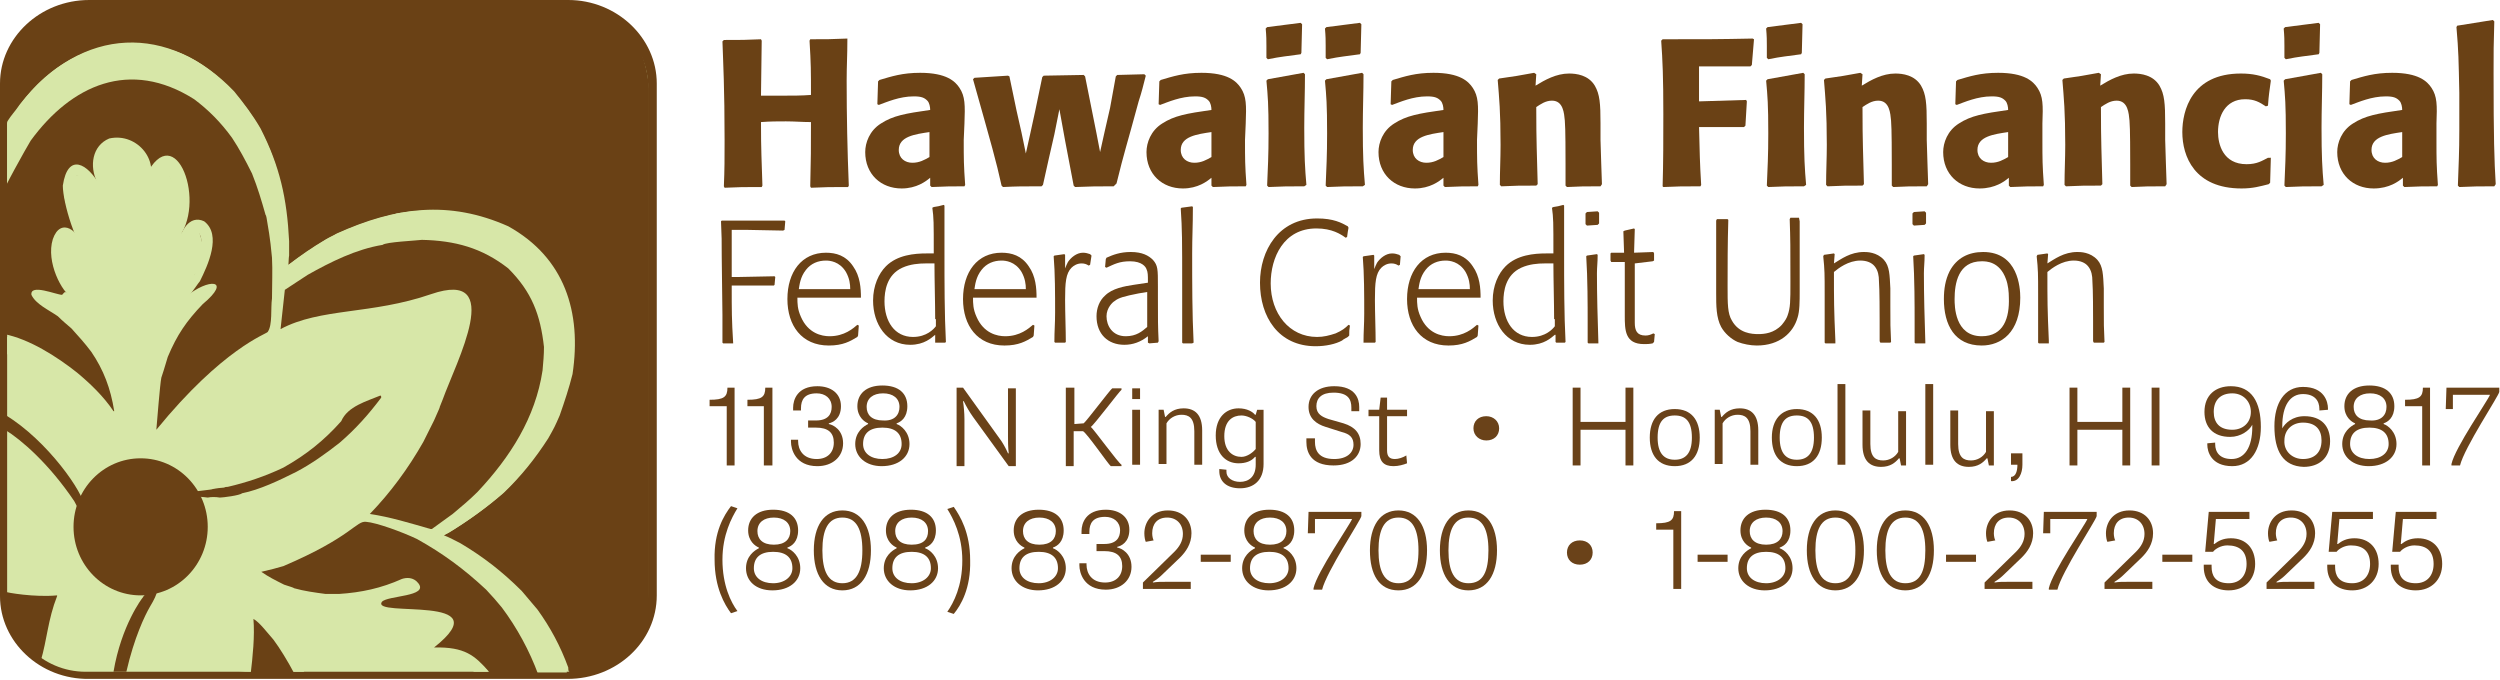 <?xml version="1.0" encoding="utf-8"?>
<!-- Generator: Adobe Illustrator 23.0.3, SVG Export Plug-In . SVG Version: 6.00 Build 0)  -->
<svg version="1.1" id="Layer_1" xmlns="http://www.w3.org/2000/svg" xmlns:xlink="http://www.w3.org/1999/xlink" x="0px" y="0px" viewBox="0 0 350.2 95.2" style="enable-background:new 0 0 350.2 95.2;" xml:space="preserve">
  <style type="text/css">
	.st0{fill:#6A4115;}
	.st1{fill-rule:evenodd;clip-rule:evenodd;fill:#6A4115;}
	.st2{fill-rule:evenodd;clip-rule:evenodd;fill:#D7E7A8;}
	.st3{fill:#6A4219;}
</style>
  <g>
    <g>
      <path class="st0" d="M118.7,5.6c0,2.2-0.1,3.6-0.1,5.7c0,4.9,0.1,9.8,0.3,14.7l-0.1,0.2c-2.5,0-3.1,0-5.2,0.1l-0.1-0.2
			c0.1-4.1,0.1-5.1,0.1-9c-1.2,0-2.3-0.1-3.5-0.1c-1.1,0-2.2,0-3.5,0.1c0,4.2,0.1,5.3,0.2,8.9l-0.1,0.2c-2.6,0-3.1,0-5.2,0.1
			l-0.1-0.2c0.1-2.4,0.1-3.9,0.1-6.5c0-7.2-0.2-10.8-0.3-13.8l0.2-0.2c2.5,0,3,0,5.2-0.1l0.1,0.2l-0.1,7.7c1,0,2.1,0,3.1,0
			c1.3,0,2.6,0,3.9-0.1c0-3.4,0-4.3-0.2-7.6l0.1-0.2c2.4,0,2.8,0,5.2-0.1L118.7,5.6z" />
      <path class="st0" d="M135,19.6c0,2.7,0,3.5,0.2,6.3l-0.1,0.2c-1.9,0-2.5,0-4.6,0.1l-0.2-0.2v-1.1c-0.6,0.5-1.9,1.5-4,1.5
			c-2.9,0-5.1-2-5.1-5.1c0-1.3,0.6-3,2.2-4c1.7-1.1,3.4-1.4,6.9-1.9c0-0.4-0.1-1-0.4-1.3c-0.4-0.4-0.8-0.6-1.9-0.6
			c-2,0-3.8,0.8-4.9,1.2l-0.2-0.1l0.1-3.2l0.2-0.2c1.7-0.5,3.2-1,5.7-1c3.7,0,4.9,1.2,5.5,2.1c0.8,1.2,0.8,2.4,0.7,5L135,19.6z
			 M130.2,18.5c-2,0.3-4.3,0.6-4.3,2.5c0,1.2,0.9,1.8,1.9,1.8c1,0,1.7-0.4,2.4-0.8V18.5z" />
      <path class="st0" d="M156,26.1c-2.3,0-3.2,0-5.4,0.1l-0.2-0.2l-1.2-6.3l-0.4-2.2l-0.4-2.2l-0.7,3.5l-0.8,3.5l-0.8,3.6l-0.2,0.2
			c-2.7,0-3.4,0-5.4,0.1l-0.2-0.2c-0.8-3.6-1.3-5.3-4-14.9l0.2-0.2l4.7-0.3l0.2,0.1l1,4.8l0.7,3.1l0.6,2.9l0.6-2.7l0.7-3.2l1-4.8
			l0.2-0.2l5.6-0.1l0.2,0.2l1,5l0.6,3l0.5,2.6l0.6-2.7l0.8-3.5l0.8-4.4l0.2-0.2l3.8-0.1l0.2,0.2c-0.3,1.2-0.6,2.4-1,3.6
			c-1.7,6.3-2,7-3.1,11.5L156,26.1z" />
      <path class="st0" d="M174.4,19.6c0,2.7,0,3.5,0.2,6.3l-0.1,0.2c-1.9,0-2.5,0-4.6,0.1l-0.2-0.2v-1.1c-0.6,0.5-1.9,1.5-4,1.5
			c-2.9,0-5.1-2-5.1-5.1c0-1.3,0.6-3,2.2-4c1.7-1.1,3.4-1.4,6.9-1.9c0-0.4-0.1-1-0.4-1.3c-0.4-0.4-0.8-0.6-1.9-0.6
			c-2,0-3.8,0.8-4.9,1.2l-0.2-0.1l0.1-3.2l0.2-0.2c1.7-0.5,3.2-1,5.7-1c3.7,0,4.9,1.2,5.5,2.1c0.8,1.2,0.8,2.4,0.7,5L174.4,19.6z
			 M169.7,18.5c-2,0.3-4.3,0.6-4.3,2.5c0,1.2,0.9,1.8,1.9,1.8c1,0,1.7-0.4,2.4-0.8V18.5z" />
      <path class="st0" d="M182.7,26.1c-2.4,0-2.9,0-5,0.1l-0.2-0.2c0.1-2.4,0.2-4.2,0.2-7.3c0-4.1-0.1-5.2-0.3-7.4l0.2-0.2l5-0.9
			l0.2,0.2c0,2.5-0.1,5-0.1,7.5c0,4,0.1,5.7,0.3,8L182.7,26.1z M182.2,7.6c-2.1,0.3-2.6,0.3-4.6,0.7l-0.2-0.2c0-0.6,0-1.1,0-1.7
			c0-0.7,0-1.3-0.1-2.4l0.2-0.2l4.7-0.6l0.2,0.2l-0.1,4L182.2,7.6z" />
      <path class="st0" d="M190.9,26.1c-2.4,0-2.9,0-5,0.1l-0.2-0.2c0.1-2.4,0.2-4.2,0.2-7.3c0-4.1-0.1-5.2-0.3-7.4l0.2-0.2l5-0.9
			l0.2,0.2c0,2.5-0.1,5-0.1,7.5c0,4,0.1,5.7,0.3,8L190.9,26.1z M190.5,7.6c-2.1,0.3-2.6,0.3-4.6,0.7l-0.2-0.2c0-0.6,0-1.1,0-1.7
			c0-0.7,0-1.3-0.1-2.4l0.2-0.2l4.7-0.6l0.2,0.2l-0.1,4L190.5,7.6z" />
      <path class="st0" d="M206.9,19.6c0,2.7,0,3.5,0.2,6.3l-0.1,0.2c-1.9,0-2.5,0-4.6,0.1l-0.2-0.2v-1.1c-0.6,0.5-1.9,1.5-4,1.5
			c-2.9,0-5.1-2-5.1-5.1c0-1.3,0.6-3,2.2-4c1.7-1.1,3.4-1.4,6.9-1.9c0-0.4-0.1-1-0.4-1.3c-0.4-0.4-0.8-0.6-1.9-0.6
			c-2,0-3.8,0.8-4.9,1.2l-0.2-0.1l0.1-3.2l0.2-0.2c1.7-0.5,3.2-1,5.7-1c3.7,0,4.9,1.2,5.5,2.1c0.8,1.2,0.8,2.4,0.7,5L206.9,19.6z
			 M202.2,18.5c-2,0.3-4.3,0.6-4.3,2.5c0,1.2,0.9,1.8,1.9,1.8c1,0,1.7-0.4,2.4-0.8V18.5z" />
      <path class="st0" d="M224.2,26.1c-2.3,0-2.8,0-4.7,0.1l-0.2-0.2c0-1,0-2,0-3c0-1.1,0-5.1-0.1-6.1c-0.1-1-0.2-2.8-1.8-2.8
			c-0.9,0-1.6,0.5-2.2,0.9c0,5.2,0.1,6.4,0.2,10.8l-0.2,0.2c-2.3,0-2.8,0-4.9,0.1l-0.2-0.2c0-1.9,0.1-3.7,0.1-5.6
			c0-4.7-0.2-6.6-0.4-9.1l0.2-0.2c2.2-0.3,2.7-0.4,4.9-0.8l0.3,0.2l-0.1,1.6c1.3-0.8,2.9-1.7,4.7-1.7c1,0,2.7,0.2,3.6,1.7
			c0.7,1.2,0.8,2.5,0.8,5.3v2.3c0.1,2.9,0.1,3.7,0.2,6.2L224.2,26.1z" />
      <path class="st0" d="M238,17.7c0.1,3.8,0.1,4.9,0.3,8.2l-0.1,0.2c-2.6,0-3.1,0-5.2,0.1l-0.1-0.1c0.1-3.4,0.1-6.7,0.1-10.1
			c0-5.2-0.1-7.5-0.3-10.3l0.2-0.2c6.3,0,7.8,0,12.6-0.1l0.2,0.1l-0.3,3.6l-0.2,0.2L238,9.3v4.9l6.6-0.2l0.1,0.2l-0.2,3.4l-0.2,0.2
			H238z" />
      <path class="st0" d="M252.7,26.1c-2.4,0-2.9,0-5,0.1l-0.2-0.2c0.1-2.4,0.2-4.2,0.2-7.3c0-4.1-0.1-5.2-0.3-7.4l0.2-0.2l5-0.9
			l0.2,0.2c0,2.5-0.1,5-0.1,7.5c0,4,0.1,5.7,0.3,8L252.7,26.1z M252.3,7.6c-2.1,0.3-2.6,0.3-4.6,0.7l-0.2-0.2c0-0.6,0-1.1,0-1.7
			c0-0.7,0-1.3-0.1-2.4l0.2-0.2l4.7-0.6l0.2,0.2l-0.1,4L252.3,7.6z" />
      <path class="st0" d="M269.9,26.1c-2.3,0-2.8,0-4.7,0.1L265,26c0-1,0-2,0-3c0-1.1,0-5.1-0.1-6.1c-0.1-1-0.2-2.8-1.8-2.8
			c-0.9,0-1.6,0.5-2.2,0.9c0,5.2,0.1,6.4,0.2,10.8l-0.2,0.2c-2.3,0-2.8,0-4.9,0.1l-0.2-0.2c0-1.9,0.1-3.7,0.1-5.6
			c0-4.7-0.2-6.6-0.4-9.1l0.2-0.2c2.2-0.3,2.7-0.4,4.9-0.8l0.3,0.2l-0.1,1.6c1.3-0.8,2.9-1.7,4.7-1.7c1,0,2.7,0.2,3.6,1.7
			c0.7,1.2,0.8,2.5,0.8,5.3v2.3c0.1,2.9,0.1,3.7,0.2,6.2L269.9,26.1z" />
      <path class="st0" d="M286.1,19.6c0,2.7,0,3.5,0.2,6.3l-0.1,0.2c-1.9,0-2.5,0-4.6,0.1l-0.2-0.2v-1.1c-0.6,0.5-1.9,1.5-4.1,1.5
			c-2.9,0-5.1-2-5.1-5.1c0-1.3,0.6-3,2.2-4c1.7-1.1,3.4-1.4,6.9-1.9c0-0.4-0.1-1-0.4-1.3c-0.4-0.4-0.8-0.6-1.9-0.6
			c-2,0-3.8,0.8-4.9,1.2l-0.2-0.1l0.1-3.2l0.2-0.2c1.7-0.5,3.2-1,5.7-1c3.7,0,4.9,1.2,5.5,2.1c0.8,1.2,0.8,2.4,0.7,5L286.1,19.6z
			 M281.3,18.5c-2,0.3-4.3,0.6-4.3,2.5c0,1.2,0.9,1.8,1.9,1.8c1,0,1.7-0.4,2.4-0.8V18.5z" />
      <path class="st0" d="M303.3,26.1c-2.3,0-2.8,0-4.7,0.1l-0.2-0.2c0-1,0-2,0-3c0-1.1,0-5.1-0.1-6.1c-0.1-1-0.2-2.8-1.8-2.8
			c-0.9,0-1.6,0.5-2.2,0.9c0,5.2,0.1,6.4,0.2,10.8l-0.2,0.2c-2.3,0-2.8,0-4.9,0.1l-0.2-0.2c0-1.9,0.1-3.7,0.1-5.6
			c0-4.7-0.2-6.6-0.4-9.1l0.2-0.2c2.2-0.3,2.7-0.4,4.9-0.8l0.3,0.2l-0.1,1.6c1.3-0.8,2.9-1.7,4.7-1.7c1,0,2.7,0.2,3.6,1.7
			c0.7,1.2,0.8,2.5,0.8,5.3v2.3c0.1,2.9,0.1,3.7,0.2,6.2L303.3,26.1z" />
      <path class="st0" d="M318.1,22.1l-0.1,3.5l-0.2,0.2c-1.2,0.3-2.2,0.6-3.8,0.6c-6.6,0-8.3-4.5-8.3-7.9c0-3,1.3-8.2,8.2-8.2
			c1.7,0,2.8,0.3,4.1,0.8l0.1,0.2c-0.2,1.5-0.3,2-0.4,3.5l-0.3,0.1c-0.9-0.6-1.6-1-2.9-1c-2.8,0-3.8,2.4-3.8,4.6
			c0,1.7,0.7,4.5,4,4.5c1.5,0,2.2-0.5,3-0.9L318.1,22.1z" />
      <path class="st0" d="M325.2,26.1c-2.4,0-2.9,0-5,0.1L320,26c0.1-2.4,0.2-4.2,0.2-7.3c0-4.1-0.1-5.2-0.3-7.4l0.2-0.2l5-0.9l0.2,0.2
			c0,2.5-0.1,5-0.1,7.5c0,4,0.1,5.7,0.3,8L325.2,26.1z M324.8,7.6c-2.1,0.3-2.6,0.3-4.6,0.7L320,8.1c0-0.6,0-1.1,0-1.7
			c0-0.7,0-1.3-0.1-2.4l0.2-0.2l4.7-0.6l0.2,0.2l-0.1,4L324.8,7.6z" />
      <path class="st0" d="M341.3,19.6c0,2.7,0,3.5,0.2,6.3l-0.1,0.2c-1.9,0-2.5,0-4.6,0.1l-0.2-0.2v-1.1c-0.6,0.5-1.9,1.5-4.1,1.5
			c-2.9,0-5.1-2-5.1-5.1c0-1.3,0.6-3,2.2-4c1.7-1.1,3.4-1.4,6.9-1.9c0-0.4-0.1-1-0.4-1.3c-0.4-0.4-0.8-0.6-1.9-0.6
			c-2,0-3.8,0.8-4.9,1.2l-0.2-0.1l0.1-3.2l0.2-0.2c1.7-0.5,3.2-1,5.7-1c3.7,0,4.9,1.2,5.5,2.1c0.8,1.2,0.8,2.4,0.7,5L341.3,19.6z
			 M336.5,18.5c-2,0.3-4.3,0.6-4.3,2.5c0,1.2,0.9,1.8,1.9,1.8c1,0,1.7-0.4,2.4-0.8V18.5z" />
      <path class="st0" d="M349.4,26.1c-2.1,0-2.9,0-4.9,0.1l-0.2-0.2c0.1-2.9,0.2-4.6,0.2-7.8c0-1.7,0-3.4,0-5.2
			c-0.1-4.7-0.1-5.7-0.4-9.2l0.1-0.2l5-0.8l0.2,0.2c-0.1,3.1-0.1,4.5-0.1,7.2c0,9.2,0.1,12.3,0.3,15.6L349.4,26.1z" />
    </g>
    <g>
      <path class="st0" d="M102.7,48.1l-1.4,0l-0.1-0.1c0-1.7,0-2.5,0-3.9c0-1.2-0.1-6.9-0.1-8.2c0-2.3,0-2.6-0.1-4.9l0.1-0.1l1.8,0h3.9
			l3.1,0l0.1,0.1l-0.1,1.2l-0.2,0.1l-5.1-0.1h-2.1v0.6l0,2.9l0,2.7l0,0.4h1l5-0.1l0.1,0.1l-0.1,1.1l-0.1,0.1l-4.6,0h-1.3
			c0,3.7,0,4.7,0.2,8L102.7,48.1z" />
      <path class="st0" d="M120.5,41.7h-8.8c0,0.8,0,1.6,0.5,2.7c1,2.3,2.9,2.7,4,2.7c2.1,0,3.3-1.1,3.9-1.6l0.2,0.1l-0.1,1.4l-0.1,0.2
			c-1,0.6-2,1.2-4,1.2c-3.8,0-5.8-2.8-5.8-6.5c0-3.8,2-6.5,5.4-6.5c1.4,0,2.8,0.4,3.8,1.9c1,1.4,1.1,3.1,1.1,4.4L120.5,41.7z
			 M119.1,40.5c0-0.7-0.1-1.5-0.6-2.4c-0.9-1.5-2.3-1.6-2.8-1.6c-1.1,0-2.1,0.4-2.8,1.3c-0.8,1-0.9,2.1-1,2.7H119.1z" />
      <path class="st0" d="M131,46.9c-0.5,0.4-1.5,1.4-3.5,1.4c-3.3,0-5.2-2.9-5.2-6.2c0-2.1,0.8-3.8,1.8-4.8c1.6-1.6,4-1.8,5.7-1.8
			c0.3,0,0.6,0,1,0c0-4.5,0-4.9-0.2-6.4l0.2-0.1c0.6-0.1,0.7-0.1,1.4-0.3l0.1,0.1c0,2.2,0,4.4,0,6.6c0,4.2,0,8.6,0.2,12.5l-0.1,0.1
			c-0.6,0-0.7,0-1.2,0L131,48V46.9z M131,44.7c0-2.2-0.1-5.6-0.1-7.8c-0.4,0-0.6,0-1.2,0c-1,0-2.2,0.1-3.3,0.6
			c-2.2,1-2.5,3.3-2.5,4.7c0,2.8,1.4,5,4,5c1.9,0,2.9-1.1,3.2-1.5V44.7z" />
      <path class="st0" d="M145.1,41.7h-8.8c0,0.8,0,1.6,0.5,2.7c1,2.3,2.9,2.7,4,2.7c2.1,0,3.3-1.1,3.9-1.6l0.2,0.1l-0.1,1.4l-0.1,0.2
			c-1,0.6-2,1.2-4,1.2c-3.8,0-5.8-2.8-5.8-6.5c0-3.8,2-6.5,5.4-6.5c1.4,0,2.8,0.4,3.8,1.9c1,1.4,1.1,3.1,1.1,4.4L145.1,41.7z
			 M143.7,40.5c0-0.7-0.1-1.5-0.6-2.4c-0.9-1.5-2.3-1.6-2.8-1.6c-1.1,0-2.1,0.4-2.8,1.3c-0.8,1-0.9,2.1-1,2.7H143.7z" />
      <path class="st0" d="M152.7,37.1l-0.2,0.1c-0.3-0.2-0.6-0.3-1-0.3c-0.6,0-1.1,0.3-1.4,0.6c-0.8,0.8-0.9,2.1-0.9,4.5
			c0,1.8,0.1,4.2,0.1,5.9l-0.1,0.1l-1.4,0l-0.1-0.1c0-1.6,0.1-2.5,0.1-4.1c0-2.6,0-5.5-0.2-7.9l0.1-0.1l1.4-0.2l0.1,0.1l0,1.9
			c0.1-0.3,0.3-0.7,0.4-0.9c0.4-0.6,1.2-1.3,2.1-1.3c0.4,0,0.7,0.1,1,0.2l0.2,0.2L152.7,37.1z" />
      <path class="st0" d="M154.9,36.3l0.1-0.2c0.9-0.4,1.9-0.8,3.4-0.8c1.6,0,2.5,0.5,3.1,1.1c0.7,0.8,0.7,1.3,0.7,3.7v1.5
			c0,3.3,0,4,0.1,6.2l-0.1,0.2l-1.2,0.1l-0.2-0.1l0-0.9c-1,0.8-2.1,1.2-3.3,1.2c-2.3,0-3.9-1.5-3.9-4c0-1.1,0.4-2.2,1.2-2.9
			c1-1,2.7-1.3,4-1.5l2-0.3v-0.3c0-0.7,0-1.2-0.2-1.6c-0.1-0.3-0.6-1.1-2.3-1.1c-1.5,0-2.2,0.4-3.3,0.9l-0.2-0.1L154.9,36.3z
			 M159.5,41.1c-2,0.4-2.8,0.6-3.4,1.1c-0.2,0.1-1.1,0.9-1.1,2.1c0,1.3,0.8,2.8,2.7,2.8c1.5,0,2.3-0.7,3-1.3v-4.9L159.5,41.1z" />
      <path class="st0" d="M167,48.1l-1.3,0l-0.1-0.1v-7.5c0-7.2,0-8.2-0.2-11.3l0.1-0.1l1.5-0.2l0.1,0.1c0,2.7-0.1,4.1-0.1,6.5
			c0,4.2,0,8.4,0.2,12.5L167,48.1z" />
      <path class="st0" d="M188.8,47.2c-0.3,0.2-0.6,0.3-0.8,0.5c-0.9,0.5-2.3,0.8-3.7,0.8c-5.2,0-7.8-4.1-7.8-8.9c0-4.5,2.6-9,8-9
			c2.3,0,3.4,0.6,4.3,1.1l0.1,0.2c-0.1,0.5-0.1,0.6-0.2,1.3l-0.2,0.1c-0.7-0.5-1.9-1.3-4.1-1.3c-4.6,0-6.4,4.1-6.4,7.7
			c0,4.2,2.6,7.5,6.5,7.5c0.9,0,1.7-0.2,2.6-0.5c0.9-0.4,1.3-0.7,1.8-1.2l0.2,0.1c-0.1,0.6-0.1,0.8-0.1,1.4L188.8,47.2z" />
      <path class="st0" d="M196.1,37.1l-0.2,0.1c-0.3-0.2-0.6-0.3-1-0.3c-0.6,0-1.1,0.3-1.4,0.6c-0.8,0.8-0.9,2.1-0.9,4.5
			c0,1.8,0.1,4.2,0.1,5.9l-0.1,0.1l-1.4,0L191,48c0-1.6,0.1-2.5,0.1-4.1c0-2.6,0-5.5-0.2-7.9l0.1-0.1l1.4-0.2l0.1,0.1l0,1.9
			c0.1-0.3,0.3-0.7,0.4-0.9c0.4-0.6,1.2-1.3,2.1-1.3c0.4,0,0.7,0.1,1,0.2l0.2,0.2L196.1,37.1z" />
      <path class="st0" d="M207.3,41.7h-8.8c0,0.8,0,1.6,0.5,2.7c1,2.3,2.9,2.7,4,2.7c2.1,0,3.3-1.1,3.9-1.6l0.2,0.1l-0.1,1.4l-0.1,0.2
			c-1,0.6-2,1.2-4,1.2c-3.8,0-5.8-2.8-5.8-6.5c0-3.8,2-6.5,5.4-6.5c1.4,0,2.8,0.4,3.8,1.9c1,1.4,1.1,3.1,1.1,4.4L207.3,41.7z
			 M205.9,40.5c0-0.7-0.1-1.5-0.6-2.4c-0.9-1.5-2.3-1.6-2.8-1.6c-1.1,0-2.1,0.4-2.8,1.3c-0.8,1-0.9,2.1-1,2.7H205.9z" />
      <path class="st0" d="M217.8,46.9c-0.5,0.4-1.5,1.4-3.5,1.4c-3.3,0-5.2-2.9-5.2-6.2c0-2.1,0.8-3.8,1.8-4.8c1.6-1.6,4-1.8,5.7-1.8
			c0.3,0,0.6,0,1,0c0-4.5,0-4.9-0.2-6.4l0.2-0.1c0.6-0.1,0.7-0.1,1.4-0.3l0.1,0.1c0,2.2,0,4.4,0,6.6c0,4.2,0,8.6,0.2,12.5l-0.1,0.1
			c-0.6,0-0.7,0-1.2,0l-0.1-0.1V46.9z M217.7,44.7c0-2.2-0.1-5.6-0.1-7.8c-0.4,0-0.6,0-1.2,0c-1,0-2.2,0.1-3.3,0.6
			c-2.2,1-2.5,3.3-2.5,4.7c0,2.8,1.4,5,4,5c1.9,0,2.9-1.1,3.2-1.5V44.7z" />
      <path class="st0" d="M223.8,31.5l-1.5,0.1l-0.2-0.2l0-1.5l0.2-0.2l1.5-0.1l0.2,0.2l0,1.5L223.8,31.5z M223.9,48.1l-1.4,0l-0.1-0.1
			c0-1.6,0-2.3,0-3.1c0-1.9,0-6-0.2-9l0.1-0.1l1.4-0.2l0.1,0.1c0,1.1-0.1,1.7-0.1,2.6c0,3.1,0.1,6.5,0.2,9.6L223.9,48.1z" />
      <path class="st0" d="M229,36.9v6.5c0,0.7,0,1.2,0,1.8c0,1.1,0.3,1.8,1.5,1.8c0.4,0,0.7-0.1,1.1-0.3l0.2,0.1l-0.1,1.1l-0.2,0.2
			c-0.5,0.1-0.8,0.1-1.2,0.1c-2.7,0-2.7-2-2.7-4l0-1.3v-6.2l-1.9,0l-0.1-0.2l0-1l0.1-0.1l1.8,0l-0.1-3l0.2-0.1l1.3-0.3l0.1,0.1
			l-0.1,3.3l2.7-0.1l0.1,0.2l0,1l-0.2,0.1L229,36.9z" />
      <path class="st0" d="M252.1,31v6.6l0,3.2c0,1.4,0,2.8-0.3,3.7c-0.6,2.1-2.5,3.9-5.7,3.9c-0.9,0-1.9-0.2-2.7-0.5
			c-0.9-0.4-1.8-1.2-2.3-2.1c-0.7-1.3-0.7-3-0.7-4.7l0-7.3c0-0.9,0-1.5,0-2.9l0.1-0.2l1.5,0l0.1,0.1c-0.1,3.4-0.1,6.4-0.1,9.3
			c0,2.5,0,3.8,0.6,4.8c1,1.8,2.8,1.9,3.7,1.9c0.8,0,2.2-0.1,3.3-1.3c0.5-0.6,0.7-1,0.8-1.3c0.4-1.1,0.4-2,0.4-4.7
			c0-5.1,0-5.8-0.1-8.8l0.1-0.2l1.2,0L252.1,31z" />
      <path class="st0" d="M257.1,48.1l-1.4,0l-0.1-0.1c0-1.3,0-1.9,0-3c0-1.3,0-2.6,0-3.8c0-2.8,0-3.4-0.2-5.3l0.1-0.2l1.4-0.2l0.1,0.1
			l-0.1,1.3c1-0.6,2.3-1.6,4.2-1.6c0.4,0,1.8,0,2.8,1.1c0.8,0.9,0.8,2.1,0.9,4l0,2.5c0,2.6,0,2.9,0.1,5l-0.1,0.1l-1.4,0l-0.1-0.2
			c0-1.1,0-1.8,0-2.8c0-1,0-4.4-0.1-5.7c0-0.6-0.1-1.4-0.6-2c-0.4-0.5-1.1-0.8-2-0.8c-1.7,0-3.1,1.1-3.7,1.6c0,4.1,0,5.1,0.2,9.6
			L257.1,48.1z" />
      <path class="st0" d="M269.6,31.5l-1.5,0.1l-0.2-0.2l0-1.5l0.2-0.2l1.5-0.1l0.2,0.2l0,1.5L269.6,31.5z M269.7,48.1l-1.4,0l-0.1-0.1
			c0-1.6,0-2.3,0-3.1c0-1.9,0-6-0.2-9l0.1-0.1l1.4-0.2l0.1,0.1c0,1.1-0.1,1.7-0.1,2.6c0,3.1,0.1,6.5,0.2,9.6L269.7,48.1z" />
      <path class="st0" d="M277.6,48.4c-3.8,0-5.3-2.9-5.3-6.5c0-1.4,0.2-2.7,0.8-3.9c1-1.9,2.7-2.7,4.7-2.7c4.9,0,5.2,5,5.2,6.4
			C283,46.6,280.3,48.4,277.6,48.4z M281,39.1c-0.9-2.5-2.8-2.5-3.4-2.5c-3.3,0-3.8,3.1-3.8,5.3c0,0.9,0,5.2,3.8,5.2
			c3.1,0,3.9-2.6,3.8-5.4C281.4,40.9,281.3,39.9,281,39.1z" />
      <path class="st0" d="M287,48.1l-1.4,0l-0.1-0.1c0-1.3,0-1.9,0-3c0-1.3,0-2.6,0-3.8c0-2.8,0-3.4-0.2-5.3l0.1-0.2l1.4-0.2l0.1,0.1
			l-0.1,1.3c1-0.6,2.3-1.6,4.2-1.6c0.4,0,1.8,0,2.8,1.1c0.8,0.9,0.8,2.1,0.9,4l0,2.5c0,2.6,0,2.9,0.1,5l-0.1,0.1l-1.4,0l-0.1-0.2
			c0-1.1,0-1.8,0-2.8c0-1,0-4.4-0.1-5.7c0-0.6-0.1-1.4-0.6-2c-0.4-0.5-1.1-0.8-2-0.8c-1.7,0-3.1,1.1-3.7,1.6c0,4.1,0,5.1,0.2,9.6
			L287,48.1z" />
    </g>
    <path class="st1" d="M12.5,0h67.1C86.4,0,92,5.3,92,11.7v71.7c0,6.5-5.6,11.7-12.5,11.7H12.5C5.6,95.2,0,89.9,0,83.5V11.7
		C0,5.3,5.6,0,12.5,0L12.5,0z" />
    <path class="st2" d="M13,1.3h66.7c6.1,0,11.1,4.9,11.1,11v70.8c0,6-5,11-11.1,11H12C5.9,94.1,1,89.1,1,83.1V13.2
		C1,6.6,6.4,1.3,13,1.3L13,1.3z" />
    <path class="st1" d="M79.7,94.1c-0.1-0.2-0.1-0.4-0.1-0.6c-1.1-3-2.5-5.6-4.3-8.1c-1.1-1.3-1.1-1.3-2.2-2.6
		c-2.7-2.7-5.4-4.8-8.6-6.7c-0.8-0.4-1.5-0.8-2.3-1.1c0.1-0.1,0.1-0.1,1-0.6c2.6-1.6,5.1-3.4,7.4-5.4c2.4-2.3,4.4-4.8,6.2-7.6
		c0.9-1.6,0.9-1.6,1.6-3.2c0.7-2,1.3-3.8,1.8-5.8c1.3-8.7-1.1-16.3-9-20.7C62.9,28,55.4,29,47.2,32.7c-0.5,0.3-1,0.5-1.5,0.8
		c-1.9,1.1-3.6,2.3-5.3,3.6c0-0.4,0-0.9,0.1-1.3c0-0.7,0-1.4,0-2c-0.3-6-1.3-10.5-4-15.8c-1.1-1.9-2.4-3.6-3.7-5.2
		c-9.1-9.5-21.3-9.3-30,1.8c-0.9,1.3-1,1.2-1.9,2.6C-2.1-0.8,16.1,0.6,17.3,0.6c2.6,0,4.4,0.6,9,0.5C45.3,0.7,76.3,0.9,81,1
		c2.1,0.3,4.3,1.1,5.8,2.2c2.6,2.1,3.9,5.7,4.1,9.2l0,72.6C90.8,90.2,84.1,95.3,79.7,94.1L79.7,94.1z" />
    <path class="st2" d="M10.7,81.5c0.1-0.7-4.4,1.5-4.5,0.5c0-0.8-1-3.3-1-4.1c0.5,0.3-3.2,1.7-2.6,1.9c2.1,0.9,3.4,1.5,5.8,1
		c1.8-0.6,3.2-1.6,4.6-3c-0.6-2-0.9-3.5-0.5-5.5c0.1-0.1,0.1-0.4,0.7-1.6c1-1.6,1.9-2.4,3.6-3.4c0-0.4,0.1-0.9,0.1-1.3
		c-0.1-1.6-0.5-3.1-1.1-4.5c-0.3-0.5-0.5-1.1-0.8-1.6c-0.7-1.2-1.6-2.3-2.4-3.3c-1.3-1.3-2.5-2.3-3.8-3.4C6.6,52,4.7,51,2.4,50.1
		c-0.5-0.2-1-0.3-1.4-0.5c0-0.8,0-1.6,0-2.4c3.5,0.7,6.9,2.7,9.9,4.9c1.8,1.5,3.7,3.3,5.1,5.4c0,0,0.1,0,0.1,0
		c-0.4-3.2-1.4-5.7-3.2-8.3c-1-1.3-1.9-2.3-2.8-3.3c-0.6-0.6-1.2-1.1-1.9-1.7c-1.3-0.9-3-1.7-3.7-3c-0.2-1.6,3.5,0,4.3,0
		C9.1,41,9.2,40.8,9.6,41c0.4,0.7-0.7,1.1-0.9,1.6c1.8,1.5,3.3,3,4.7,5c0.8,1.3,0.8,1.3,1.6,2.8c0.9,2.1,1.6,3.9,2.2,6.3
		c0.4,1.8,0.4,1.8,0.4,1.9c0.1,1.2,0.1,2.6,0.8,3.7c0.1-0.1,0.3-1.1,0.4-1.2c0-0.1,0-0.1,0.6-1.5c0.8-1.4,0.8-1.4,1.3-2.3
		c0.1-0.7,0.1-1.4,0.2-2.1c0.4-2.6,0.4-2.6,0.5-2.6c0.4-1.6,0.7-2.6,1.3-4c0.7-1.4,1.3-2.5,2.2-3.7c0.5-0.6,0.9-1.2,1.4-1.8
		c-1.6-0.1-1-1.5,0.6-1.5c0.9-0.2,1.9-1.2,2.8-1.2c0.2,0.4,0.2,0.5,0.2,1c-0.5,0.4-0.9,0.8-1.4,1.2c-2.3,2.4-3.6,4.3-4.9,7.4
		c-0.6,1.9-0.6,1.9-0.9,2.9c-0.2,1-0.2,1.9-0.3,3c-2.9,11.3,2.1-1.9,3.5-2.8c3.4-1.9,7.3-3.4,11.2-3.8c4.1-0.3,28-7.1,28.5-6.4
		c0.2,1.8-3.9,4.2-5.2,4.9c-0.6,0.3-1.2,0.5-1.8,0.8c-5.4,1.7-12.2,2.1-18.6,2.2c-3.5,0.4-4.4,1.1-7.8,2.2c-4,1.6-9.4,4.1-11.6,8
		c-0.7,1.9-1,3.9-0.2,5.9C49.9,74.5,67.8,40,62.1,56c-0.9,2-1.8,3.9-2.8,5.9c-2,3.7-4.6,7-7.5,10.1c2.8,0.3,5.6,1.2,8.5,2.1
		c0.1,0,0.1,0,0.2,0c0.9-0.7,1.9-1.4,2.9-2.1c1.2-1,2.3-2.1,3.5-3.1c4.6-4.9,8.1-10.4,9.1-17c0.1-0.6,0.1-1.3,0.2-1.9
		c0-0.4,0-0.9,0-1.3c-0.1-0.6-0.1-1.3-0.2-1.9c0,0-0.3-1.8-0.4-1.9c-0.9-3-2.3-5.1-4.4-7.2c-1.7-1.3-3.3-2.2-5.2-2.9
		c-2-0.6-2.4-0.6-2.5-0.7c-1.6-0.2-3-0.4-4.4-0.4c-1.5,0.1-3,0.3-4.4,0.4c-0.1,0.1-1,0.2-1,0.3c-3.7,0.6-7.3,2.5-10.5,4.2
		c-1.1,0.7-2.1,1.4-3.2,2.1c-0.6,2.6-1.2,5.5-2.5,8c-0.1,0.2-0.3,0.4-0.4,0.5c0,0,0.4-2,0.4-2c0.6-2.4,0.4-2.9,0.7-5.3
		c0-1.9,0.1-3.9,0-5.7c-0.2-2.1-0.2-2.1-0.4-3.4c-0.5-2.5-0.5-2.5-0.5-2.6c-0.5-2.2-1.1-3.8-1.9-5.8c-0.8-1.8-1.8-3.4-2.8-5
		c-1.7-2.1-3.3-3.8-5.3-5.4c-0.6-0.3-1.1-0.7-1.6-1c-2.3-1.1-3.9-1.6-6.3-1.9c-1.8,0-3.2,0.2-4.9,0.6c-0.1,0.1-0.1,0.1-1,0.4
		c-1.7,0.8-1.7,0.8-2.4,1.2c-1.8,1.2-3.3,2.5-4.8,4c-1.1,1.3-1.1,1.3-2,2.6c-1.3,2.1-2.2,4-3.2,6.3C1.1,26,1,26,1,26
		c0-2.9,0-5.8,0-8.7C1.9,16,1.9,16,2.8,14.7c4.8-6.6,12-9.9,20-8c2,0.4,5.7,1.6,10,6.3c1.4,1.6,2.6,3.2,3.7,5.2
		c0.8,1.6,0.8,1.6,1.4,3c0.7,1.9,0.7,2,0.7,2c0.1,0.8,0.6,1.8,0.7,2.7c0.1,0.1,0.1,0.1,0.5,2.2c0.2,1.9,0.4,3.8,0.6,5.8
		c0,0.7,0,1.3,0,2c0,0.4,0,0.9-0.1,1.3c1.7-1.3,3.5-2.5,5.3-3.6c0.5-0.3,1-0.5,1.5-0.8c2.7-1.2,5.2-2.1,8.2-2.8
		c0.1-0.1,0.8-0.2,1.1-0.2c0.1-0.1,2.3-0.3,3.2-0.3c2.1,0,2.1,0,3.8,0.1c0.2,0.2,1.6,0.1,1.9,0.4c1.9,0.3,3.8,1.1,5.6,1.9
		c2.7,1.5,4.7,3.4,6.5,6c0.9,1.5,1.9,3.2,2.3,5.2c0.2,0.2,0.4,2.1,0.5,2.5c0.1,2.3,0,4.6-0.3,7c-0.4,2-1,3.8-1.8,5.8
		c-0.7,1.5-0.7,1.5-1.6,3.2c-1.8,2.8-3.8,5.3-6.2,7.6c-2.3,2-4.8,3.8-7.4,5.4c-0.8,0.4-0.8,0.4-1,0.6c0.8,0.4,1.5,0.7,2.3,1.1
		c3.2,1.8,5.9,3.9,8.6,6.6c1.1,1.3,1.1,1.3,2.2,2.6c1.8,2.5,3.1,5,4.3,8.1c0,0.2,0.1,0.4,0.1,0.6c-2.4,0-4.9,0-7.3,0
		c0.2-0.4,2.2,0.2,2.8-0.2c-1.2-3.4-2.8-6.1-4.8-8.9c-1-1.2-1-1.2-2.2-2.5c-3.1-2.9-6.1-5.1-9.7-7.1c-4.3-2-7.2-2.6-7.3-2.4
		c-3,2.2-7.7,5.1-11.1,6.3c-1.4,0.4-1.7,0.3-3.3,0.7c0.9,0.7,2,1.2,3.2,1.8c0.9,0.4,1.4,0.5,1.4,0.5c1.4,0.3,2.8,0.6,4.4,0.8
		c0.6,0,1.3,0,1.9,0c3.1-0.2,5.9-0.8,8.8-2.1c0.7-0.1,1.8-0.4,1.8,0.7c-0.7,1-1.9,1.8-2.7,2.6c0,0.3,0,0.5-0.2,0.8
		c-0.7,0-0.7-1.1-0.7-1.6c0,0,0-0.1,0-0.1c-2.6,0.7-4.7,0.9-7.5,0.9c-2.3-0.2-2.3-0.2-2.3-0.3c-3.2-0.4-6.1-1.6-8.9-2.8
		c-1-0.4-1.5-0.6-2.6-1c0,0-0.1,0.1-0.1,0.1c0.2,0.3,0.4,0.6,0.7,0.9c0.6,1,0.9,2.1,1.4,3.3c1.6,1.3,3,2.6,4.4,4.3
		c1.2,1.6,2.2,3.3,3.1,5.2c-1.3,0-2.6,0-4,0c0.7-0.1,1.6-0.1,2.4-0.1c0,0,0.1,0,0.1-0.1c-0.9-1.6-1.8-3-2.7-4.3
		c-0.8-0.9-2-2.5-2.8-2.9c0.2,2.4,0,5-0.3,7.4c-5.4,0-6-2.5-25-2.6c0-0.2-1.6-0.3-1.8-0.3L10.7,81.5L10.7,81.5z" />
    <path class="st1" d="M35.1,94.5c0.3-2.5,0.6-5.4,0.4-7.8c0.8,0.4,2,2,2.8,2.9c0.9,1.2,2,3,2.9,4.7L35.1,94.5L35.1,94.5z" />
    <path class="st1" d="M53.5,84.3c0.8-0.9,6.6-0.7,5.1-2.6c-0.7-0.9-1.7-0.8-2.3-0.6c-2.9,1.3-5.7,1.9-8.8,2.1c-0.6,0-1.3,0-1.9,0
		c-1.5-0.2-3-0.4-4.4-0.8c-0.1-0.1-0.5-0.2-1.4-0.5c-1.2-0.6-2.2-1.1-3.2-1.8c1.7-0.4,1.7-0.4,3.1-0.8c9.6-4.1,10.2-6.4,11.6-6.2
		c1.4,0.1,5,1.4,7.1,2.4c3.6,2,6.6,4.2,9.7,7.1c1.2,1.3,1.2,1.3,2.2,2.5c2.1,2.8,3.9,6.1,5.1,9.4c-1.1,0.1-6.6,0.5-6.9-0.4
		c-2-2.3-3.4-3.5-7.7-3.4C70.4,83.1,51.9,86.6,53.5,84.3L53.5,84.3z" />
    <path class="st1" d="M0.8,82.9C0.9,83,4.8,83.7,8,83.4c0,0,0,0.1,0,0.1c-1.3,3.3-1.4,6.1-2.3,9.1C4.9,91.9,0.8,88.8,0.8,82.9
		L0.8,82.9z" />
    <path class="st1" d="M39.3,46.1c0,0,0.6-5.4,0.6-5.5c1.1-0.7,2.1-1.4,3.2-2.1c3.2-1.8,6.8-3.6,10.5-4.2c0.4-0.4,4.8-0.6,5.5-0.7
		c4.6,0.1,8.4,1.1,12.1,4c3.3,3.3,4.5,6.5,5,11c0,1.1-0.1,2.2-0.2,3.3c-1,6.6-4.5,12.1-9.1,17c-1.1,1.1-2.3,2.1-3.5,3.1
		c-1,0.7-1.9,1.4-2.9,2.1c-0.1,0-0.2,0-0.2,0c-2.8-0.8-5.7-1.7-8.5-2.1c2.9-3,5.4-6.4,7.5-10.1c0.5-1,1-2,1.5-3
		c0.8-1.8,0.8-1.8,0.8-1.9c0.1-0.3,0.3-0.7,0.4-1c1.9-5.3,8.9-18.4-1.6-14.8C52,44.1,44.9,43.1,39.3,46.1L39.3,46.1z" />
    <path class="st1" d="M29.1,69.7c-0.6-0.1-1.7-0.1-2.2-0.3c0-0.3,0-0.3,0.2-0.5c0.2-0.1,2.7-0.3,2.7-0.4c0.2,0,0.3-0.1,1.6-0.2
		c0.1-0.1,0.5-0.1,0.5-0.1c2.6-0.6,5.3-1.5,7.8-2.7c3.2-1.8,5.7-3.8,8.1-6.5c0.9-2.1,3.6-2.8,5.5-3.6c0.1,0.1,0.1,0.1,0.1,0.3
		c-1.8,2.4-3.6,4.4-5.8,6.3c-1.9,1.5-4,3-6.1,4.1c-2.4,1.2-5.1,2.5-7.6,3c-0.3,0.3-2.7,0.6-3.1,0.6C30.2,69.6,29.6,69.6,29.1,69.7
		L29.1,69.7z" />
    <path class="st1" d="M0.6,46.8c0-7.1-0.3-12.4-0.3-19.5c-0.2-0.2,3.5-6.8,4-7.6c5.7-7.8,13.9-11.5,22.9-5.8c2,1.5,3.7,3.2,5.3,5.4
		c1,1.5,1.9,3.2,2.8,5c0.8,2,1.3,3.7,1.9,5.8c0.1,0.1,0.1,0.1,0.5,2.6c0.2,1.4,0.2,1.4,0.4,3.4c0.1,1.8,0,3.8,0,5.7
		c-0.2,1.4,0.1,3.7-0.6,4.7c-0.2,0.3-6.3,2.3-15.6,13.7c0.1-1.1,0.5-6.3,0.7-7.3c0.3-0.9,0.3-0.9,0.9-2.9c1.3-3.1,2.6-5,4.9-7.4
		c4.2-3.5,0.8-3.7-2.4-1c0.2-0.6,2.8-4.9,1.2-3c2-2.6,1.2-4.6,0.5-6.7c-0.2-0.7-3.2,1.6-3,0.8c0.7-4.5-0.3-7-1.4-8.9
		c-1.1-2-1.7,2.2-2.7,0.7c-2.5-3.8-6.5-8.1-7.1,0.8c-2.6-1.8-7.3-1-2.3,7.5c-0.8-1.4,0,3.3-0.8,2c-1.5-2,0.3,4-1.5,2.5
		c0.2-0.5,0.8,4.5,0.5,3.7c-0.4-0.2-0.4,0-0.7,0.3c-0.8,0-4.5-1.6-4.3,0c0.6,1.3,2.4,2.1,3.7,3c0.6,0.6,1.2,1.1,1.9,1.7
		c1,1.1,1.9,2.1,2.8,3.3c1.7,2.5,2.7,5.1,3.2,8.3c0,0-0.1,0-0.1,0c-1.4-2.1-3.3-3.9-5.1-5.4C7.9,49.9,4.1,47.5,0.6,46.8L0.6,46.8z" />
    <path class="st2" d="M10.1,41.7c-1.4-0.7-3.7-5-2.7-8.2c1.1-3.2,3.8-1.1,4.1,1.2c-0.8,0,6.9,8.6,5.6,9.3c-1.2,2.9-7.4-4.9-5.5-2.7
		c0,0.1,0,0.2,0,0.4C11.4,41.7,10.1,41.7,10.1,41.7L10.1,41.7z" />
    <path class="st2" d="M25.4,42.2c1-2,2.6-4.8,2.9-7.1c0-4-1.3-2.7-3.3-0.8c0.2-1.8,1.5-4.3,3.6-3.3c2.5,1.9,0.5,6.2-0.6,8.4
		C27.4,40.1,26.3,42.1,25.4,42.2L25.4,42.2z" />
    <path class="st2" d="M12.4,35.8c-1.7-1.1-3.6-7.4-3.6-9.8c0.7-4.7,3.5-3.1,5.2,0c-1.1,0-3.8-3.5-4.1,0.5c0.1,3.1,1.8,5.8,3.4,8.6
		C13.2,35.1,12.4,35.8,12.4,35.8L12.4,35.8z" />
    <path class="st2" d="M23.4,34.4c0-0.1,0-0.5,0.1-0.5c0.6-2.9,1.7-7.1-0.1-9.6c-1.6-0.9-2.2,1.1-2.8,2.1c0,0-0.1,0-0.1,0
		c-0.1-1.1,0.2-2.2,0.7-3.1c4.2-5.9,8.2,7.2,2.6,11.2C23.7,34.4,23.6,34.4,23.4,34.4L23.4,34.4z" />
    <path class="st2" d="M13.6,25.5c-1.1-2.2-0.7-5.1,1.7-6.1c4-0.9,7.4,3.4,5.2,6.8c-0.1,0-0.8-0.3-0.8-0.3c0-0.4-0.1-0.8-0.1-1.2
		c-1.1-5.7-6.8-4.9-5.3,0.2c0.3,0.7,0.9,1.5,1,2.3C15.2,27.2,13.5,25.7,13.6,25.5L13.6,25.5z" />
    <path class="st2" d="M66.4,94.1c0.7,0,1.3,0,2,0c-1.8-2.2-4.9-2.6-5.7-2.7c-3.3-0.7-6.3,0.3-5,0.7C57.7,92,63.9,91.9,66.4,94.1
		L66.4,94.1z" />
    <path class="st1" d="M17.7,94.1l-1.8,0c1.1-6.5,4-10.3,4.1-10.4c0.3-0.7,3.6-3,1,1.3C20.3,86.2,18.8,89.3,17.7,94.1L17.7,94.1z" />
    <path class="st1" d="M0.7,58.1l0,2.1c2.3,1.4,6.2,4.8,9.7,10c0.5,0.9,1.3,2.8,1.4,0.7C11.8,69.2,6.7,61.7,0.7,58.1L0.7,58.1z" />
    <path class="st1" d="M19.7,64.2c5.2,0,9.4,4.3,9.4,9.6c0,5.3-4.2,9.6-9.4,9.6c-5.2,0-9.4-4.3-9.4-9.6
		C10.3,68.5,14.5,64.2,19.7,64.2L19.7,64.2z" />
    <g>
      <path class="st3" d="M101.7,56.9h-2.3V56c2,0,2.5-0.4,2.5-1.7h1v10.9h-1.1V56.9z" />
      <path class="st3" d="M107,56.9h-2.3V56c2,0,2.5-0.4,2.5-1.7h1v10.9H107V56.9z" />
      <path class="st3" d="M111.8,61.6c0,0.1,0,0.2,0,0.2c0,1.2,0.7,2.5,2.6,2.5c1.5,0,2.4-0.9,2.4-2.3c0-1.4-0.8-2.1-2.5-2.1h-1.1v-1
			h1.1c1.7,0,2.2-0.9,2.2-1.9c0-1.2-0.9-1.9-2.1-1.9c-1.7,0-2.2,0.9-2.2,2.1c0,0.1,0,0.2,0,0.3l-1.1,0c0-0.1,0-0.2,0-0.4
			c0-1.1,0.6-3,3.4-3c1.9,0,3.3,1,3.3,2.8c0,1.8-1.2,2.3-1.7,2.4v0.1c0.6,0.1,2,0.8,2,2.7c0,1.9-1.5,3.2-3.6,3.2
			c-3.1,0-3.7-2.4-3.7-3.4c0-0.1,0-0.1,0-0.3L111.8,61.6z" />
      <path class="st3" d="M119.8,62.2c0-1.7,1.2-2.5,1.8-2.8v-0.1c-0.5-0.2-1.5-0.9-1.5-2.4c0-1.7,1.2-2.9,3.5-2.9
			c2.3,0,3.5,1.1,3.5,2.9c0,1.6-0.9,2.2-1.5,2.4v0.1c0.6,0.2,1.8,1.1,1.8,2.8c0,1.8-1.5,3.1-3.9,3.1C121.3,65.3,119.8,64,119.8,62.2
			z M126.3,62.2c0-1.5-0.9-2.3-2.7-2.3c-1.8,0-2.7,0.8-2.7,2.3c0,1.3,1.1,2.1,2.7,2.1S126.3,63.5,126.3,62.2z M126,57
			c0-1.2-0.9-1.9-2.3-1.9c-1.4,0-2.3,0.7-2.3,1.9c0,1.1,0.7,1.9,2.3,1.9C125.3,59,126,58.1,126,57z" />
      <path class="st3" d="M133.9,54.3h1l5.1,7.1c0.4,0.5,0.9,1.4,1.2,2.1h0.1c-0.1-0.9-0.1-1.8-0.1-2.3v-6.8h1.1v10.9h-1l-5-6.9
			c-0.5-0.7-0.9-1.4-1.3-2.2h-0.1c0.1,0.6,0.2,1.7,0.2,2.5v6.6h-1.1V54.3z" />
      <path class="st3" d="M149.4,54.3h1.1v5.1l1.3-0.1c0.4-0.3,3.7-4.7,4-4.9h1.3v0.2c-0.3,0.2-3.9,5-4.3,5.2c0.4,0.3,3.8,5,4.3,5.3
			v0.2h-1.5c-0.3-0.2-3.4-4.7-3.9-4.9h-1.3v4.9h-1.1V54.3z" />
      <path class="st3" d="M158.6,54.4h1.1v1.5h-1.1V54.4z M158.6,57.4h1.1v7.7h-1.1V57.4z" />
      <path class="st3" d="M162.2,57.4h0.8l0.2,1h0.1c0.5-0.6,1.2-1.2,2.5-1.2c1.6,0,2.6,0.9,2.6,3.1v4.8h-1.1v-4.7
			c0-1.9-0.8-2.3-1.8-2.3c-0.9,0-1.7,0.5-2.1,1.2v5.7h-1.1V57.4z" />
      <path class="st3" d="M171.8,65.8c0,0.1,0,0.2,0,0.3c0,0.8,0.8,1.4,1.9,1.4c1.2,0,2.2-0.7,2.2-2.4V64h-0.1
			c-0.5,0.6-1.3,0.9-2.3,0.9c-1.8,0-3.2-1.3-3.2-3.9s1.5-3.8,3.2-3.8c1.2,0,2,0.5,2.3,0.9h0.1l0.2-0.7h0.9V65c0,2.3-1.4,3.4-3.3,3.4
			c-1.9,0-2.9-1-2.9-2.4c0-0.1,0-0.2,0-0.3L171.8,65.8z M175.9,62.9v-3.8c-0.4-0.5-1.3-0.9-2-0.9c-1.2,0-2.4,0.7-2.4,2.9
			c0,2.1,1.2,2.9,2.4,2.9C174.6,64,175.4,63.5,175.9,62.9z" />
      <path class="st3" d="M184.2,61.4c0,0.2,0,0.3,0,0.5c0,1.2,0.5,2.4,2.7,2.4c1.8,0,2.7-0.9,2.7-2c0-1-0.5-1.5-1.7-1.8l-2.2-0.7
			c-1.3-0.4-2.4-1.2-2.4-2.8c0-1.7,1.3-2.9,3.6-2.9c3,0,3.5,1.8,3.5,2.9c0,0.2,0,0.4,0,0.6l-1.1,0c0-0.2,0-0.3,0-0.5
			c0-1.1-0.4-2.1-2.5-2.1c-1.7,0-2.4,0.8-2.4,1.9c0,1.1,0.8,1.5,1.7,1.8l2.1,0.6c1.6,0.5,2.4,1.4,2.4,2.9c0,1.6-1.2,3-3.8,3
			c-3.2,0-3.8-1.9-3.8-3.3c0-0.2,0-0.3,0-0.5L184.2,61.4z" />
      <path class="st3" d="M193.2,58.3h-1.5v-0.9h1.5l0.2-1.7h0.9v1.7h2.8v0.9h-2.8v4.8c0,0.8,0.3,1.2,1.1,1.2c0.5,0,1.1-0.2,1.6-0.5
			l0.1,1.1c-0.5,0.2-1.2,0.4-1.9,0.4c-1.4,0-2-0.7-2-2.2V58.3z" />
      <path class="st3" d="M206.4,60c0-1,0.7-1.7,1.8-1.7c1,0,1.8,0.7,1.8,1.7s-0.7,1.7-1.8,1.7C207.2,61.7,206.4,61,206.4,60z" />
      <path class="st3" d="M220.3,54.3h1.1v4.8h6.3v-4.8h1.1v10.9h-1.1v-5h-6.3v5h-1.1V54.3z" />
      <path class="st3" d="M234.6,57.3c2.3,0,3.5,1.5,3.5,4c0,2.5-1.2,4-3.5,4s-3.5-1.5-3.5-4C231.1,58.8,232.3,57.3,234.6,57.3z
			 M237,61.3c0-2.3-0.9-3.1-2.4-3.1c-1.5,0-2.4,0.8-2.4,3.1c0,2.2,0.9,3.1,2.4,3.1C236.1,64.4,237,63.5,237,61.3z" />
      <path class="st3" d="M240.1,57.4h0.8l0.2,1h0.1c0.5-0.6,1.2-1.2,2.5-1.2c1.6,0,2.6,0.9,2.6,3.1v4.8h-1.1v-4.7
			c0-1.9-0.8-2.3-1.8-2.3c-0.9,0-1.7,0.5-2.1,1.2v5.7h-1.1V57.4z" />
      <path class="st3" d="M251.7,57.3c2.3,0,3.5,1.5,3.5,4c0,2.5-1.2,4-3.5,4s-3.5-1.5-3.5-4C248.2,58.8,249.5,57.3,251.7,57.3z
			 M254.1,61.3c0-2.3-0.9-3.1-2.4-3.1c-1.5,0-2.4,0.8-2.4,3.1c0,2.2,0.9,3.1,2.4,3.1C253.2,64.4,254.1,63.5,254.1,61.3z" />
      <path class="st3" d="M257.4,53.8h1.1v11.3h-1.1V53.8z" />
      <path class="st3" d="M267.1,65.2h-0.8l-0.2-1H266c-0.5,0.6-1.2,1.2-2.5,1.2c-1.6,0-2.6-0.9-2.6-3.1v-4.8h1.1v4.7
			c0,1.9,0.8,2.3,1.8,2.3c0.9,0,1.7-0.5,2.1-1.2v-5.7h1.1V65.2z" />
      <path class="st3" d="M269.7,53.8h1.1v11.3h-1.1V53.8z" />
      <path class="st3" d="M279.4,65.2h-0.8l-0.2-1h-0.1c-0.5,0.6-1.2,1.2-2.5,1.2c-1.6,0-2.6-0.9-2.6-3.1v-4.8h1.1v4.7
			c0,1.9,0.8,2.3,1.8,2.3c0.9,0,1.7-0.5,2.1-1.2v-5.7h1.1V65.2z" />
      <path class="st3" d="M281.7,63.5h1.6v1.6c0,1.2-0.5,2.4-1.6,2.3l0-0.6c0.7,0,0.9-0.9,0.9-1.7h-0.9V63.5z" />
      <path class="st3" d="M289.9,54.3h1.1v4.8h6.3v-4.8h1.1v10.9h-1.1v-5H291v5h-1.1V54.3z" />
      <path class="st3" d="M301.4,54.3h1.1v10.9h-1.1V54.3z" />
      <path class="st3" d="M316.7,59.8c0,3.2-1.4,5.5-4,5.5c-3,0-3.5-2.1-3.5-3c0,0,0-0.1,0-0.2l1.1-0.1c0,0.1,0,0.2,0,0.2
			c0,1.2,0.7,2.1,2.3,2.1c1.8,0,2.9-1.6,2.9-4.5c0-0.1,0-0.2,0-0.3h0c-0.4,0.8-1.6,1.7-3.1,1.7c-2.4,0-3.6-1.4-3.6-3.5
			c0-2.4,1.6-3.6,3.7-3.6C315.4,54.1,316.7,56.3,316.7,59.8z M312.7,55.1c-1.6,0-2.6,0.9-2.6,2.6c0,1.5,0.8,2.5,2.6,2.5
			c1.5,0,2.6-1,2.6-2.5C315.3,56.2,314.2,55.1,312.7,55.1z" />
      <path class="st3" d="M318.6,59.7c0-3.2,1.4-5.5,4-5.5c3,0,3.5,2.1,3.5,3c0,0,0,0.1,0,0.2l-1.2,0.1c0-0.1,0-0.2,0-0.2
			c0-1.2-0.7-2.1-2.3-2.1c-1.8,0-2.9,1.6-2.9,4.5c0,0.1,0,0.2,0,0.3h0c0.4-0.7,1.4-1.7,3.1-1.7c2.4,0,3.6,1.4,3.6,3.5
			c0,2.4-1.6,3.6-3.7,3.6C319.8,65.3,318.6,63.2,318.6,59.7z M322.6,64.3c1.6,0,2.6-0.9,2.6-2.6c0-1.5-0.8-2.5-2.6-2.5
			c-1.5,0-2.6,1-2.6,2.5C319.9,63.2,321.1,64.3,322.6,64.3z" />
      <path class="st3" d="M328.1,62.2c0-1.7,1.2-2.5,1.8-2.8v-0.1c-0.5-0.2-1.5-0.9-1.5-2.4c0-1.7,1.2-2.9,3.5-2.9
			c2.3,0,3.5,1.1,3.5,2.9c0,1.6-0.9,2.2-1.5,2.4v0.1c0.6,0.2,1.8,1.1,1.8,2.8c0,1.8-1.5,3.1-3.9,3.1C329.6,65.3,328.1,64,328.1,62.2
			z M334.6,62.2c0-1.5-0.9-2.3-2.7-2.3s-2.7,0.8-2.7,2.3c0,1.3,1.1,2.1,2.7,2.1S334.6,63.5,334.6,62.2z M334.3,57
			c0-1.2-0.9-1.9-2.3-1.9c-1.4,0-2.3,0.7-2.3,1.9c0,1.1,0.7,1.9,2.3,1.9C333.6,59,334.3,58.1,334.3,57z" />
      <path class="st3" d="M339.2,56.9h-2.3V56c2,0,2.5-0.4,2.5-1.7h1v10.9h-1.1V56.9z" />
      <path class="st3" d="M342.7,54.3h7.4v0.6c-0.1,0.6-4.9,7.8-5.5,10.3h-1.2V65c0.5-2.3,5.1-8.9,5.4-9.7h-5.2v2h-1L342.7,54.3z" />
      <path class="st3" d="M102.4,70.9l0.9,0.3c-0.8,1.3-2.1,3.7-2.1,7.2c0,3.6,1.2,6,2.1,7.2l-0.9,0.3c-0.9-1.2-2.3-3.6-2.3-7.5
			C100,74.5,101.4,72.2,102.4,70.9z" />
      <path class="st3" d="M104.5,79.6c0-1.7,1.2-2.5,1.8-2.8v-0.1c-0.5-0.2-1.5-0.9-1.5-2.4c0-1.7,1.2-2.9,3.5-2.9
			c2.3,0,3.5,1.1,3.5,2.9c0,1.6-0.9,2.2-1.5,2.4v0.1c0.6,0.2,1.8,1.1,1.8,2.8c0,1.8-1.5,3.1-3.9,3.1
			C105.9,82.7,104.5,81.4,104.5,79.6z M111,79.6c0-1.5-0.9-2.3-2.7-2.3c-1.8,0-2.7,0.8-2.7,2.3c0,1.3,1.1,2.1,2.7,2.1
			S111,80.8,111,79.6z M110.7,74.4c0-1.2-0.9-1.9-2.3-1.9c-1.4,0-2.3,0.7-2.3,1.9c0,1.1,0.7,1.9,2.3,1.9
			C110,76.3,110.7,75.5,110.7,74.4z" />
      <path class="st3" d="M114,77.1c0-3.4,1.4-5.6,4-5.6c2.6,0,4,2.2,4,5.6c0,3.4-1.4,5.6-4,5.6C115.4,82.7,114,80.5,114,77.1z
			 M120.8,77.1c0-2.9-0.8-4.6-2.8-4.6c-2,0-2.8,1.7-2.8,4.6c0,2.9,0.8,4.6,2.8,4.6C120,81.7,120.8,80,120.8,77.1z" />
      <path class="st3" d="M123.8,79.6c0-1.7,1.2-2.5,1.8-2.8v-0.1c-0.5-0.2-1.5-0.9-1.5-2.4c0-1.7,1.2-2.9,3.5-2.9
			c2.3,0,3.5,1.1,3.5,2.9c0,1.6-0.9,2.2-1.5,2.4v0.1c0.6,0.2,1.8,1.1,1.8,2.8c0,1.8-1.5,3.1-3.9,3.1
			C125.3,82.7,123.8,81.4,123.8,79.6z M130.4,79.6c0-1.5-0.9-2.3-2.7-2.3c-1.8,0-2.7,0.8-2.7,2.3c0,1.3,1.1,2.1,2.7,2.1
			C129.3,81.7,130.4,80.8,130.4,79.6z M130,74.4c0-1.2-0.9-1.9-2.3-1.9c-1.4,0-2.3,0.7-2.3,1.9c0,1.1,0.7,1.9,2.3,1.9
			C129.4,76.3,130,75.5,130,74.4z" />
      <path class="st3" d="M133.6,86l-0.9-0.3c0.9-1.3,2.1-3.6,2.1-7.2c0-3.5-1.3-5.9-2.1-7.2l0.9-0.3c0.9,1.3,2.3,3.6,2.3,7.5
			C136,82.4,134.6,84.8,133.6,86z" />
      <path class="st3" d="M141.7,79.6c0-1.7,1.2-2.5,1.8-2.8v-0.1c-0.5-0.2-1.5-0.9-1.5-2.4c0-1.7,1.2-2.9,3.5-2.9
			c2.3,0,3.5,1.1,3.5,2.9c0,1.6-0.9,2.2-1.5,2.4v0.1c0.6,0.2,1.8,1.1,1.8,2.8c0,1.8-1.5,3.1-3.9,3.1
			C143.2,82.7,141.7,81.4,141.7,79.6z M148.2,79.6c0-1.5-0.9-2.3-2.7-2.3c-1.8,0-2.7,0.8-2.7,2.3c0,1.3,1.1,2.1,2.7,2.1
			S148.2,80.8,148.2,79.6z M147.9,74.4c0-1.2-0.9-1.9-2.3-1.9c-1.4,0-2.3,0.7-2.3,1.9c0,1.1,0.7,1.9,2.3,1.9
			C147.2,76.3,147.9,75.5,147.9,74.4z" />
      <path class="st3" d="M152.2,78.9c0,0.1,0,0.2,0,0.2c0,1.2,0.7,2.5,2.6,2.5c1.5,0,2.4-0.9,2.4-2.3c0-1.4-0.8-2.1-2.5-2.1h-1.1v-1
			h1.1c1.7,0,2.2-0.9,2.2-1.9c0-1.2-0.9-1.9-2.1-1.9c-1.7,0-2.2,0.9-2.2,2.1c0,0.1,0,0.2,0,0.3l-1.1,0c0-0.1,0-0.2,0-0.4
			c0-1.1,0.6-3,3.4-3c1.9,0,3.3,1,3.3,2.8c0,1.8-1.2,2.3-1.7,2.4v0.1c0.6,0.1,2,0.8,2,2.7c0,1.9-1.5,3.2-3.6,3.2
			c-3.1,0-3.7-2.4-3.7-3.4c0-0.1,0-0.1,0-0.3L152.2,78.9z" />
      <path class="st3" d="M161.5,81.6c0.6-0.1,1.1-0.1,2-0.1h3.3v1h-6.7l0-0.9l4.4-4.3c0.7-0.7,1.2-1.5,1.2-2.5c0-1.4-0.9-2.3-2.2-2.3
			c-1.4,0-2.1,0.9-2.1,2.2c0,0.4,0.1,0.8,0.2,1l-1.1,0.2c-0.1-0.2-0.2-0.7-0.2-1.2c0-1.5,1-3.2,3.3-3.2c2.1,0,3.3,1.4,3.3,3.2
			c0,1.5-0.8,2.6-1.6,3.4l-2.4,2.3c-0.5,0.5-0.9,0.8-1.4,1.1L161.5,81.6z" />
      <path class="st3" d="M168.2,77.7h4.2v1h-4.2V77.7z" />
      <path class="st3" d="M174,79.6c0-1.7,1.2-2.5,1.8-2.8v-0.1c-0.5-0.2-1.5-0.9-1.5-2.4c0-1.7,1.2-2.9,3.5-2.9c2.3,0,3.5,1.1,3.5,2.9
			c0,1.6-0.9,2.2-1.5,2.4v0.1c0.6,0.2,1.8,1.1,1.8,2.8c0,1.8-1.5,3.1-3.9,3.1C175.5,82.7,174,81.4,174,79.6z M180.5,79.6
			c0-1.5-0.9-2.3-2.7-2.3c-1.8,0-2.7,0.8-2.7,2.3c0,1.3,1.1,2.1,2.7,2.1S180.5,80.8,180.5,79.6z M180.2,74.4c0-1.2-0.9-1.9-2.3-1.9
			c-1.4,0-2.3,0.7-2.3,1.9c0,1.1,0.7,1.9,2.3,1.9C179.5,76.3,180.2,75.5,180.2,74.4z" />
      <path class="st3" d="M183.3,71.7h7.4v0.6c-0.1,0.6-4.9,7.8-5.5,10.3H184v-0.2c0.5-2.3,5.1-8.9,5.4-9.7h-5.2v2h-1L183.3,71.7z" />
      <path class="st3" d="M191.9,77.1c0-3.4,1.4-5.6,4-5.6c2.6,0,4,2.2,4,5.6c0,3.4-1.4,5.6-4,5.6C193.2,82.7,191.9,80.5,191.9,77.1z
			 M198.7,77.1c0-2.9-0.8-4.6-2.8-4.6c-2,0-2.8,1.7-2.8,4.6c0,2.9,0.8,4.6,2.8,4.6C197.9,81.7,198.7,80,198.7,77.1z" />
      <path class="st3" d="M201.7,77.1c0-3.4,1.4-5.6,4-5.6s4,2.2,4,5.6c0,3.4-1.4,5.6-4,5.6S201.7,80.5,201.7,77.1z M208.5,77.1
			c0-2.9-0.8-4.6-2.8-4.6c-2,0-2.8,1.7-2.8,4.6c0,2.9,0.8,4.6,2.8,4.6C207.8,81.7,208.5,80,208.5,77.1z" />
      <path class="st3" d="M219.5,77.4c0-1,0.7-1.7,1.8-1.7s1.8,0.7,1.8,1.7s-0.7,1.7-1.8,1.7S219.5,78.4,219.5,77.4z" />
      <path class="st3" d="M234.4,74.2H232v-0.9c2,0,2.5-0.4,2.5-1.7h1v10.9h-1.1V74.2z" />
      <path class="st3" d="M237.8,77.7h4.2v1h-4.2V77.7z" />
      <path class="st3" d="M243.5,79.6c0-1.7,1.2-2.5,1.8-2.8v-0.1c-0.5-0.2-1.5-0.9-1.5-2.4c0-1.7,1.2-2.9,3.5-2.9
			c2.3,0,3.5,1.1,3.5,2.9c0,1.6-0.9,2.2-1.5,2.4v0.1c0.6,0.2,1.8,1.1,1.8,2.8c0,1.8-1.5,3.1-3.9,3.1C245,82.7,243.5,81.4,243.5,79.6
			z M250.1,79.6c0-1.5-0.9-2.3-2.7-2.3s-2.7,0.8-2.7,2.3c0,1.3,1.1,2.1,2.7,2.1S250.1,80.8,250.1,79.6z M249.7,74.4
			c0-1.2-0.9-1.9-2.3-1.9c-1.4,0-2.3,0.7-2.3,1.9c0,1.1,0.7,1.9,2.3,1.9S249.7,75.5,249.7,74.4z" />
      <path class="st3" d="M253.1,77.1c0-3.4,1.4-5.6,4-5.6s4,2.2,4,5.6c0,3.4-1.4,5.6-4,5.6S253.1,80.5,253.1,77.1z M259.9,77.1
			c0-2.9-0.8-4.6-2.8-4.6c-2,0-2.8,1.7-2.8,4.6c0,2.9,0.8,4.6,2.8,4.6C259.1,81.7,259.9,80,259.9,77.1z" />
      <path class="st3" d="M262.9,77.1c0-3.4,1.4-5.6,4-5.6s4,2.2,4,5.6c0,3.4-1.4,5.6-4,5.6S262.9,80.5,262.9,77.1z M269.7,77.1
			c0-2.9-0.8-4.6-2.8-4.6c-2,0-2.8,1.7-2.8,4.6c0,2.9,0.8,4.6,2.8,4.6C269,81.7,269.7,80,269.7,77.1z" />
      <path class="st3" d="M272.6,77.7h4.2v1h-4.2V77.7z" />
      <path class="st3" d="M279.4,81.6c0.6-0.1,1.1-0.1,2-0.1h3.3v1H278l0-0.9l4.4-4.3c0.7-0.7,1.2-1.5,1.2-2.5c0-1.4-0.9-2.3-2.2-2.3
			c-1.4,0-2.1,0.9-2.1,2.2c0,0.4,0.1,0.8,0.2,1l-1.1,0.2c-0.1-0.2-0.2-0.7-0.2-1.2c0-1.5,1-3.2,3.3-3.2c2.1,0,3.3,1.4,3.3,3.2
			c0,1.5-0.8,2.6-1.6,3.4l-2.4,2.3c-0.5,0.5-0.9,0.8-1.4,1.1L279.4,81.6z" />
      <path class="st3" d="M286.3,71.7h7.4v0.6c-0.1,0.6-4.9,7.8-5.5,10.3h-1.2v-0.2c0.5-2.3,5.1-8.9,5.4-9.7h-5.2v2h-1L286.3,71.7z" />
      <path class="st3" d="M296.2,81.6c0.6-0.1,1.1-0.1,2-0.1h3.3v1h-6.7l0-0.9l4.4-4.3c0.7-0.7,1.2-1.5,1.2-2.5c0-1.4-0.9-2.3-2.2-2.3
			c-1.4,0-2.1,0.9-2.1,2.2c0,0.4,0.1,0.8,0.2,1l-1.1,0.2c-0.1-0.2-0.2-0.7-0.2-1.2c0-1.5,1-3.2,3.3-3.2c2.1,0,3.3,1.4,3.3,3.2
			c0,1.5-0.8,2.6-1.6,3.4l-2.4,2.3c-0.5,0.5-0.9,0.8-1.4,1.1L296.2,81.6z" />
      <path class="st3" d="M302.9,77.7h4.2v1h-4.2V77.7z" />
      <path class="st3" d="M309.8,79.1c0,0.1,0,0.2,0,0.3c0,1.2,0.5,2.3,2.4,2.3c1.6,0,2.5-1.1,2.5-2.7c0-1.8-1-2.6-2.7-2.6
			c-0.9,0-1.7,0.5-2,0.9h-1.1l0.5-5.6h5.7v1h-4.7l-0.3,3.5h0.1c0.5-0.4,1.2-0.8,2.3-0.8c2.1,0,3.4,1.4,3.4,3.6
			c0,2.2-1.5,3.7-3.7,3.7c-2,0-3.5-1.1-3.5-3.3c0-0.1,0-0.2,0-0.3L309.8,79.1z" />
      <path class="st3" d="M318.9,81.6c0.6-0.1,1.1-0.1,2-0.1h3.3v1h-6.7l0-0.9l4.4-4.3c0.7-0.7,1.2-1.5,1.2-2.5c0-1.4-0.9-2.3-2.2-2.3
			c-1.4,0-2.1,0.9-2.1,2.2c0,0.4,0.1,0.8,0.2,1l-1.1,0.2c-0.1-0.2-0.2-0.7-0.2-1.2c0-1.5,1-3.2,3.3-3.2c2.1,0,3.3,1.4,3.3,3.2
			c0,1.5-0.8,2.6-1.6,3.4l-2.4,2.3c-0.5,0.5-0.9,0.8-1.4,1.1L318.9,81.6z" />
      <path class="st3" d="M327.1,79.1c0,0.1,0,0.2,0,0.3c0,1.2,0.5,2.3,2.4,2.3c1.6,0,2.5-1.1,2.5-2.7c0-1.8-1-2.6-2.7-2.6
			c-0.9,0-1.7,0.5-2,0.9h-1.1l0.5-5.6h5.7v1h-4.7l-0.3,3.5h0.1c0.5-0.4,1.2-0.8,2.3-0.8c2.1,0,3.4,1.4,3.4,3.6
			c0,2.2-1.5,3.7-3.7,3.7c-2,0-3.5-1.1-3.5-3.3c0-0.1,0-0.2,0-0.3L327.1,79.1z" />
      <path class="st3" d="M336,79.1c0,0.1,0,0.2,0,0.3c0,1.2,0.5,2.3,2.4,2.3c1.6,0,2.5-1.1,2.5-2.7c0-1.8-1-2.6-2.7-2.6
			c-0.9,0-1.7,0.5-2,0.9h-1.1l0.5-5.6h5.7v1h-4.7l-0.3,3.5h0.1c0.5-0.4,1.2-0.8,2.3-0.8c2.1,0,3.4,1.4,3.4,3.6
			c0,2.2-1.5,3.7-3.7,3.7c-2,0-3.5-1.1-3.5-3.3c0-0.1,0-0.2,0-0.3L336,79.1z" />
    </g>
  </g>
</svg>